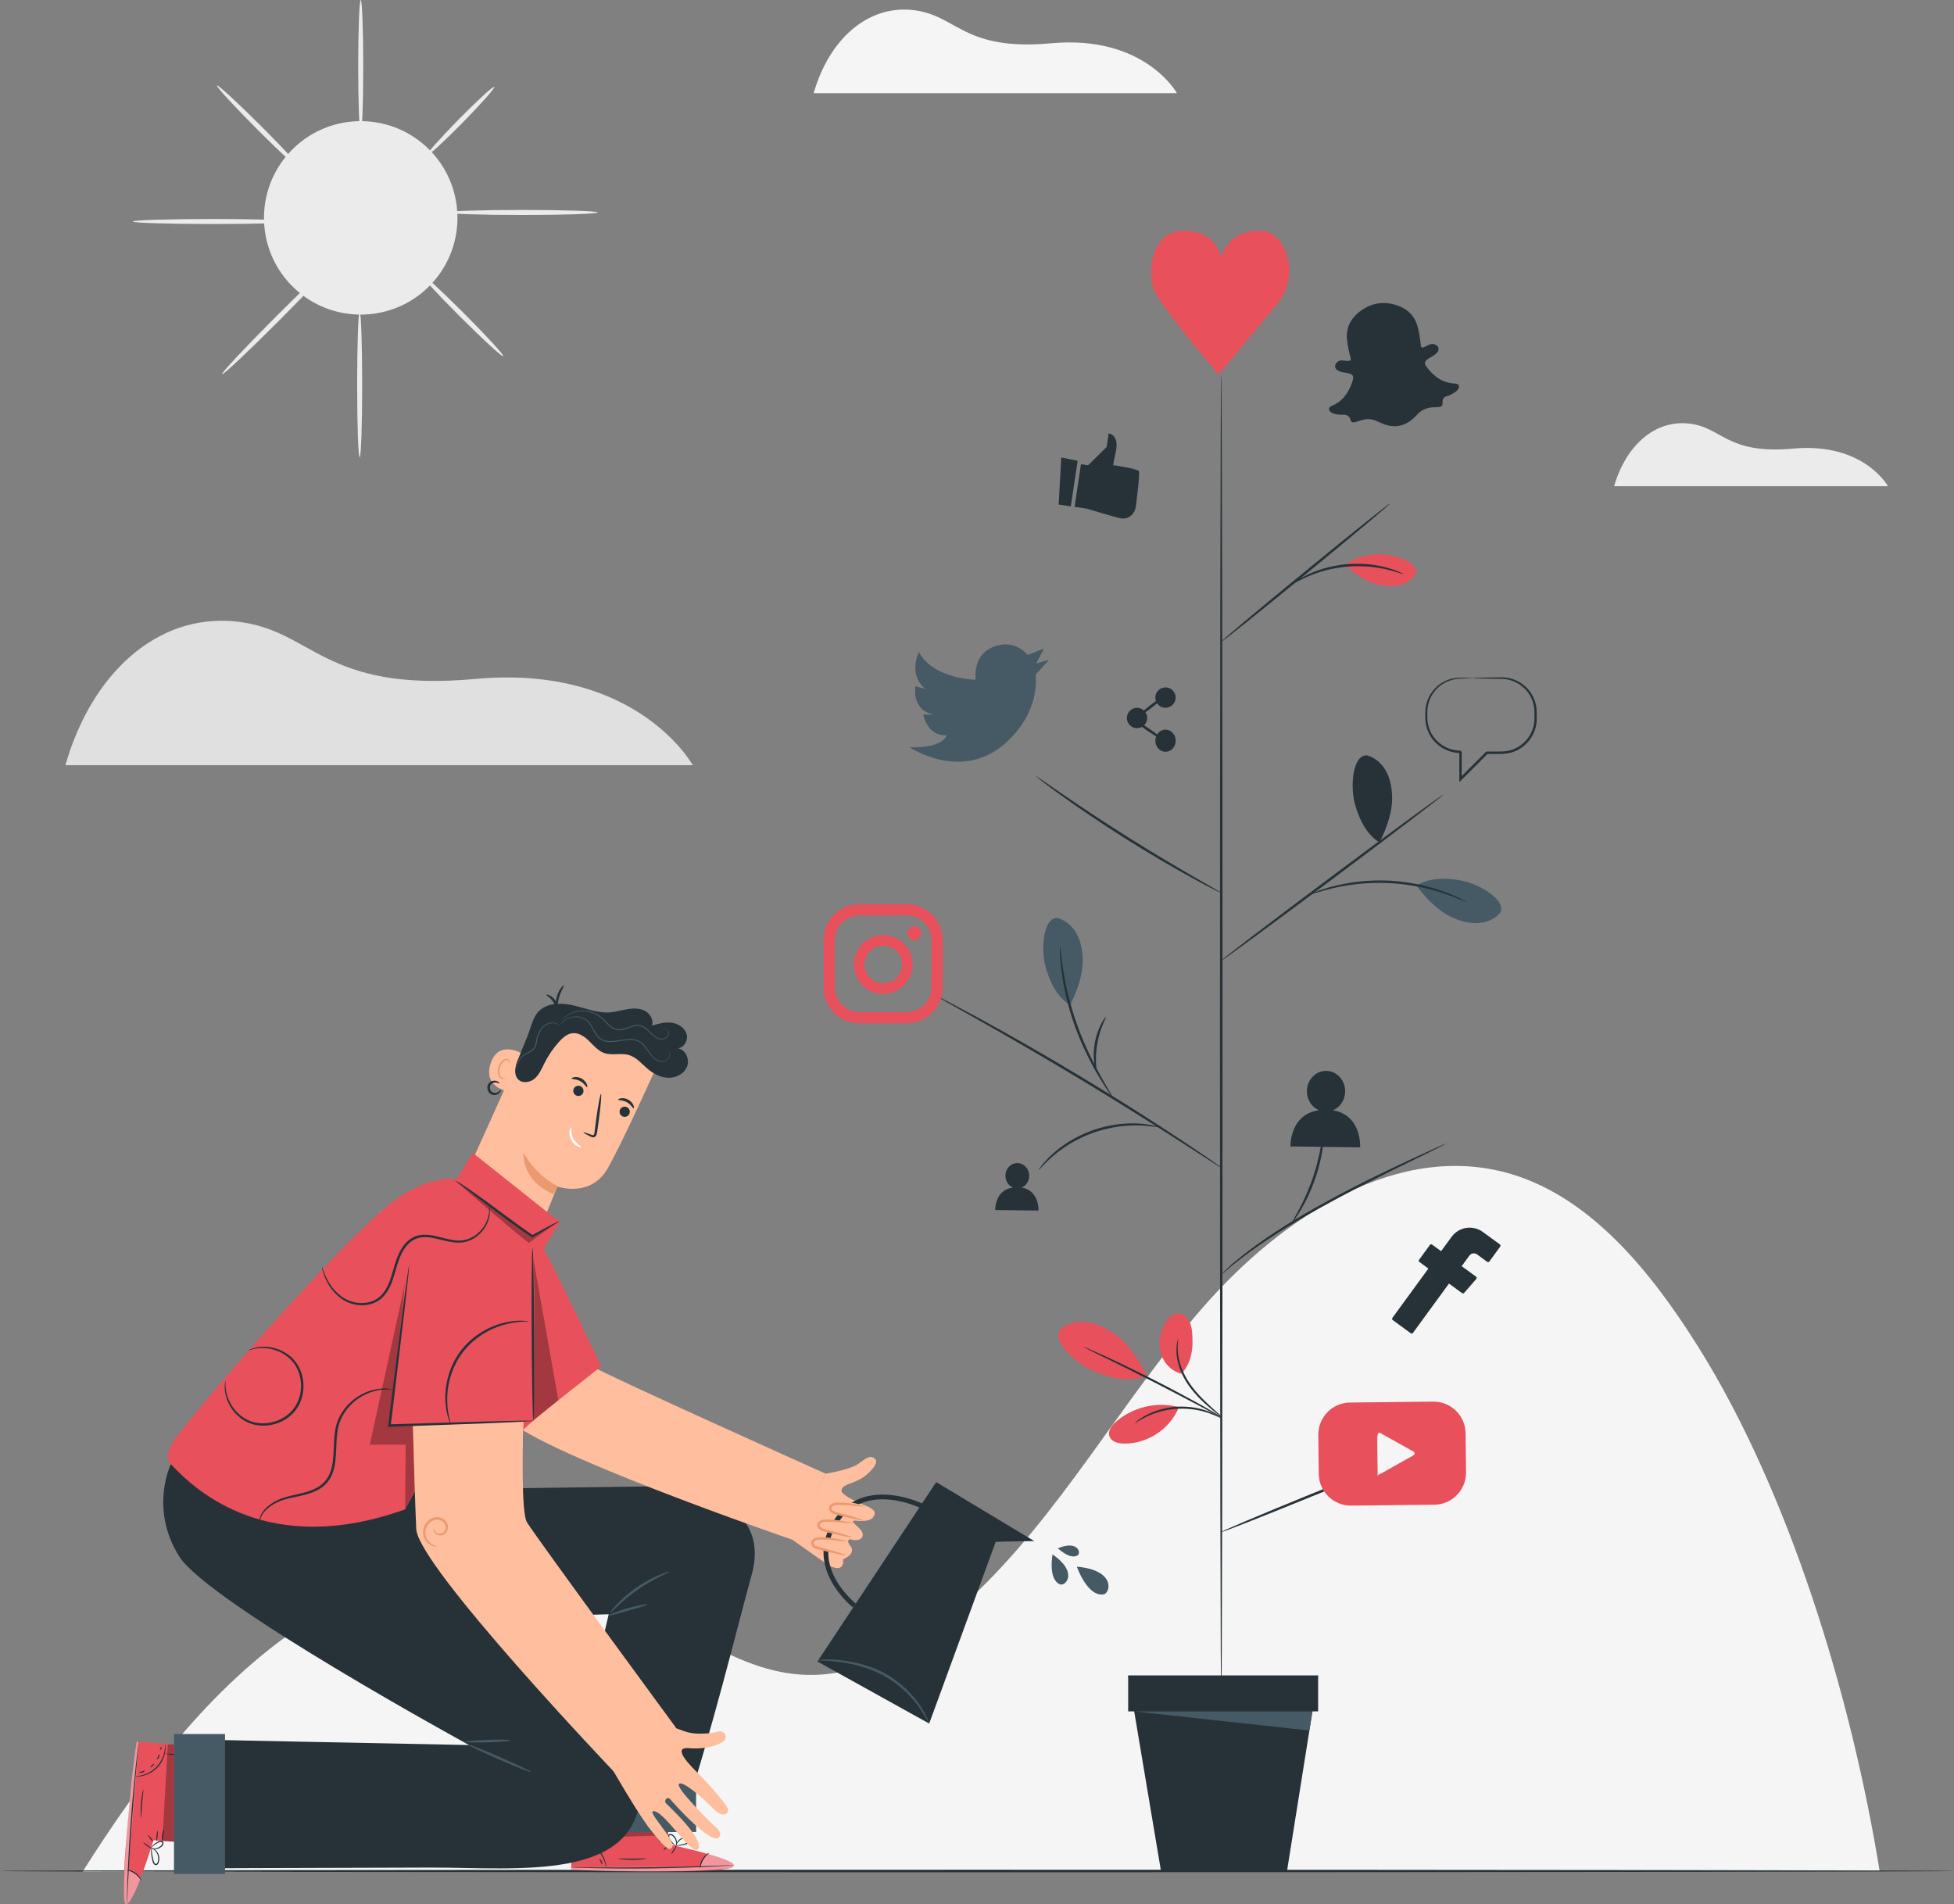 <svg xmlns="http://www.w3.org/2000/svg" id="Layer_2" viewBox="0 0 427.23 416.33"><rect x="0" y="0" width="427.23" height="416.33" fill="#808080" stroke="none"/><defs><style>.cls-1{fill:#fff;}.cls-2{fill:#f5f5f5;}.cls-3{fill:#455a64;}.cls-4{fill:#e0e0e0;}.cls-5{fill:#e8505b;}.cls-6{opacity:.4;}.cls-7{fill:#eb996e;}.cls-8{opacity:.3;}.cls-9{fill:#ffbe9d;}.cls-10{fill:#ebebeb;}.cls-11{fill-rule:evenodd;}.cls-11,.cls-12{fill:#263238;}</style></defs><g id="Background_Complete"><g><path class="cls-2" d="m18.03,409.28c13.02-20.62,27.99-40.27,47.14-53.31,19.15-13.04,43.11-18.77,64.22-10.47,15.57,6.13,29.18,19.5,45.63,20.63,13.54.93,26.46-6.8,36.98-16.53,19.61-18.15,33.15-43.29,50.96-63.7,17.81-20.4,43.23-36.57,67.66-29.14,17.27,5.25,30.34,21.19,40.7,37.74,19.83,31.64,33.47,76.38,39.65,114.59l-392.94.2Z"></path><path class="cls-2" d="m177.89,20.38h79.44s-7.02-12.78-27.47-10.92c-19.53,1.78-20.52-6.29-30.45-7.28s-18.2,6.62-21.51,18.2Z"></path><path class="cls-10" d="m352.92,106.31h59.88s-5.29-9.64-20.71-8.23c-14.72,1.34-15.47-4.74-22.95-5.49-7.48-.75-13.72,4.99-16.22,13.72Z"></path><path class="cls-4" d="m14.3,167.3h137.17s-12.13-22.07-47.44-18.86c-33.72,3.07-35.44-10.86-52.58-12.57-17.15-1.71-31.43,11.43-37.15,31.43Z"></path><g><circle class="cls-10" cx="78.87" cy="47.64" r="21.15" transform="translate(-9.83 72.58) rotate(-46.84)"></circle><path class="cls-10" d="m78.64,99.97c-.31,0-.55-7.13-.55-15.92s.25-15.92.55-15.92.55,7.13.55,15.92-.25,15.92-.55,15.92Z"></path><path class="cls-10" d="m130.7,46.45c0,.31-7.42.55-16.57.55s-16.57-.25-16.57-.55,7.42-.55,16.57-.55,16.57.25,16.57.55Z"></path><path class="cls-10" d="m78.87,0c.31,0,.55,6.53.55,14.58s-.25,14.59-.55,14.59-.55-6.53-.55-14.59.25-14.58.55-14.58Z"></path><path class="cls-10" d="m64.21,48.43c0,.31-7.88.55-17.59.55s-17.59-.25-17.59-.55,7.88-.55,17.59-.55,17.59.25,17.59.55Z"></path><path class="cls-10" d="m66.41,37.67c-.22.22-4.64-3.86-9.88-9.1-5.24-5.24-9.31-9.66-9.1-9.88s4.64,3.86,9.88,9.1c5.24,5.24,9.31,9.66,9.1,9.88Z"></path><path class="cls-10" d="m108.07,19c.22.21-2.91,3.74-6.98,7.88-4.08,4.14-7.55,7.32-7.77,7.1-.22-.21,2.91-3.74,6.98-7.88,4.07-4.14,7.55-7.32,7.77-7.1Z"></path><path class="cls-10" d="m110.02,77.88c-.22.22-4.51-3.73-9.59-8.81-5.08-5.08-9.03-9.38-8.81-9.6.22-.22,4.51,3.73,9.6,8.81,5.08,5.08,9.03,9.38,8.81,9.59Z"></path><path class="cls-10" d="m72.87,57.44c.22.22-5.05,5.85-11.77,12.58-6.72,6.74-12.34,12.02-12.55,11.8-.22-.22,5.05-5.85,11.77-12.58,6.72-6.73,12.34-12.02,12.55-11.8Z"></path></g></g></g><g id="Floor"><path class="cls-12" d="m427.23,409.08c0,.15-95.65.28-213.61.28s-213.63-.12-213.63-.28,95.63-.28,213.63-.28,213.61.12,213.61.28Z"></path></g><g id="Character"><g><g><g><g><path class="cls-9" d="m106.07,269.58h0c5.09,2.75,11.44.48,13.64-4.87,1.2-2.91,2.16-5.28,2.16-5.28,0,0,7.35,2.61,11.09-4.13,3.74-6.73,10.97-22.93,10.97-22.93h0c-6.03-7.61-15.7-11.36-25.28-9.8l-1.42.23-15.42,34.2c-2.1,4.66-.24,10.15,4.26,12.58Z"></path><g><path class="cls-12" d="m135.53,243.45c-.21-.58.1-1.22.68-1.43.58-.21,1.22.1,1.43.68.21.58-.1,1.22-.68,1.43-.58.21-1.22-.1-1.43-.68Z"></path><path class="cls-12" d="m138.56,242.32c-.17.06-.56-.81-1.49-1.32-.92-.52-1.87-.39-1.91-.57-.02-.08.2-.24.62-.3.41-.07,1.03-.01,1.6.31.58.32.95.81,1.11,1.2.16.39.15.66.07.68Z"></path></g><g><path class="cls-12" d="m127.43,237.95c.31.53.13,1.22-.41,1.53-.53.31-1.22.13-1.53-.41s-.13-1.22.41-1.53c.53-.31,1.22-.13,1.53.41Z"></path><path class="cls-12" d="m128.36,237.7c-.17.06-.56-.81-1.49-1.32-.92-.52-1.87-.39-1.91-.57-.02-.08.2-.24.62-.3.41-.07,1.03-.01,1.6.31.58.32.95.81,1.11,1.2.17.39.15.66.07.68Z"></path></g><path class="cls-12" d="m127.57,247.59c.03-.08.67.12,1.68.5.26.11.48.15.57.03.12-.12.17-.44.2-.79.09-.75.19-1.5.29-2.3.44-3.25.93-5.87,1.09-5.85.17.02-.06,2.68-.5,5.93-.11.79-.22,1.54-.33,2.29-.06.33-.07.75-.41,1.09-.18.17-.45.21-.63.16-.19-.04-.33-.11-.45-.17-.97-.48-1.55-.81-1.51-.89Z"></path><path class="cls-7" d="m121.94,259.34s-4.47-1.96-7.48-7.28c0,0-.54,6.01,6.55,9.05l.93-1.76Z"></path></g><g><path class="cls-9" d="m114.15,230.39c-.11-.12-5.42-3.27-7,2.53-1.37,5.01,4.3,5.88,4.37,5.72.07-.16,2.63-8.25,2.63-8.25Z"></path><path class="cls-7" d="m110.5,235.69s-.1.03-.27.04c-.16.01-.41-.03-.63-.22-.44-.37-.57-1.33-.27-2.21.15-.44.39-.82.67-1.11.28-.3.59-.46.86-.41.27.03.4.25.41.41.01.16-.05.24-.03.26,0,.02.13-.04.17-.25.02-.1,0-.24-.08-.37-.08-.14-.23-.25-.42-.29-.38-.11-.84.11-1.15.42-.33.31-.62.73-.78,1.23-.33.98-.16,2.06.45,2.52.3.21.62.21.81.15.19-.06.26-.16.24-.18Z"></path></g></g><path class="cls-12" d="m113.11,235.77c.78,1.15,2.62,1.01,3.7.13,1.08-.88,1.61-2.23,2.24-3.47.85-1.69,1.93-3.26,3.19-4.66.81-.9,1.8-1.78,3.01-1.88,1.38-.12,2.62.8,3.61,1.78.98.97,1.92,2.09,3.23,2.56,1.72.61,3.69-.07,5.44.45,1.62.49,2.76,1.9,4.05,3,1.3,1.1,2.89,1.94,4.59,1.97,1.7.03,3.48-.92,4.07-2.51s-.38-3.69-2.06-3.95c1.44-.07,2.36-1.83,1.91-3.2-.45-1.36-1.89-2.22-3.31-2.39-1.43-.17-2.86.22-4.23.65.41-1.23-.39-2.62-1.53-3.23-1.14-.61-2.52-.59-3.8-.38-1.28.21-2.53.61-3.82.71-2.58.2-5.09-.8-7.6-1.43-2.51-.63-5.4-.82-7.48.73-1.83,1.37-2.16,3.87-3.02,5.98-.9,2.2-1.12,2.68-1.94,4.76,0,0-1.42,2.76-.26,4.39Z"></path><path class="cls-1" d="m127.15,250.81c-.02.07-.35.06-.81-.16-.46-.22-1.06-.68-1.44-1.39-.39-.71-.45-1.46-.38-1.97.07-.51.24-.79.3-.77.16.03-.11,1.25.57,2.48.67,1.23,1.83,1.68,1.77,1.82Z"></path><path class="cls-3" d="m146.32,230.05s.37.42-.02,1.16c-.19.34-.56.7-1.1.88-.55.19-1.23.02-1.82-.35-.59-.38-1.1-.97-1.56-1.64-.47-.66-.92-1.41-1.61-1.97-.69-.55-1.64-.8-2.61-.74-.98.03-1.98.25-3.02.38-1.03.13-2.14.15-3.05-.35-.93-.48-1.43-1.4-1.85-2.19-.42-.8-.83-1.57-1.45-2.07-.62-.49-1.35-.72-2.02-.77-1.36-.09-2.42.43-2.98.93-.57.5-.74.91-.77.89,0,0,.14-.42.72-.96.56-.53,1.64-1.09,3.05-1.02.7.04,1.46.28,2.12.79.66.53,1.08,1.32,1.51,2.11.43.78.91,1.65,1.77,2.09.84.46,1.9.46,2.92.33,1.03-.13,2.04-.35,3.04-.38,1-.06,2.01.21,2.74.8.73.6,1.17,1.36,1.63,2.02.45.66.93,1.24,1.5,1.61.55.37,1.19.53,1.7.37.51-.15.87-.49,1.06-.81.39-.68.05-1.13.1-1.12Z"></path><path class="cls-3" d="m144.89,224.95s.09-.07.29-.09c.2-.02.51.06.77.34.28.26.42.82.12,1.3-.27.47-.89.83-1.58.76-.69-.05-1.36-.45-1.93-.98-.58-.52-1.1-1.17-1.83-1.61-.72-.47-1.66-.44-2.54-.14-.89.27-1.79.75-2.85.75-1.08,0-1.94-.71-2.59-1.37-.67-.68-1.27-1.36-2-1.8-1.46-.92-3.08-1.12-4.36-.91-1.29.21-2.23.75-2.82,1.17-.59.43-.85.75-.87.73,0,0,.24-.34.82-.8.58-.45,1.53-1.03,2.84-1.26,1.3-.24,2.98-.04,4.49.89.77.45,1.39,1.16,2.05,1.82.65.66,1.45,1.31,2.44,1.3.98,0,1.87-.46,2.78-.74.89-.31,1.95-.34,2.71.17.77.47,1.29,1.14,1.85,1.65.55.52,1.18.9,1.82.96.63.07,1.2-.25,1.46-.67.28-.43.17-.92-.08-1.18-.23-.27-.52-.36-.71-.36-.19,0-.28.05-.29.04Z"></path><path class="cls-12" d="m121.74,221.01c-.16-.01-.15-1.02-.81-1.99-.63-.99-1.56-1.38-1.51-1.53.02-.07.3-.06.7.11.4.17.9.55,1.27,1.11.37.56.52,1.17.52,1.61,0,.44-.1.69-.17.68Z"></path><path class="cls-12" d="m123.28,215.46c.13.1-.56,1.06-.97,2.42-.43,1.35-.41,2.53-.57,2.55-.14.03-.42-1.23.05-2.71.45-1.48,1.4-2.36,1.5-2.26Z"></path><path class="cls-12" d="m109.49,238.29c.07,0,.05.53-.6.92-.31.18-.77.31-1.27.15-.51-.15-.92-.64-1.03-1.21-.12-.56.07-1.18.48-1.51.4-.33.87-.39,1.23-.35.75.11.97.6.91.62-.06.06-.35-.24-.93-.23-.28,0-.62.1-.86.34-.25.23-.36.62-.28,1.02.08.4.34.72.65.83.32.12.67.08.93-.02.54-.21.69-.61.77-.57Z"></path><path class="cls-3" d="m113.09,233.46s-.22-.95.62-2.12c.39-.61,1.19-1,1.99-1.41.4-.21.79-.47,1.05-.87.25-.4.36-.9.45-1.41.15-1.04.5-2.05,1.08-2.78.57-.75,1.38-1.17,2.08-1.26.71-.11,1.28.07,1.62.26.34.19.47.38.47.38-.01.02-.17-.14-.51-.3-.34-.16-.89-.3-1.56-.18-.66.1-1.41.51-1.94,1.23-.55.71-.88,1.66-1.02,2.7-.09.52-.2,1.05-.49,1.49-.29.45-.73.72-1.13.93-.82.41-1.57.75-1.95,1.32-.41.54-.6,1.07-.68,1.44-.08.37-.04.59-.06.59Z"></path></g><g><g><path class="cls-5" d="m33.55,402.37l11.26.75,1.53-21.08-16.46-1.27-.18,1.3c-.75,5.79-3.38,29.51-2.49,33.48,1,4.43,6.34-13.18,6.34-13.18Z"></path><g class="cls-6"><path class="cls-1" d="m30.63,410.96s-2.27,6.15-3.24,5.29c-.98-.86.79-24.93,2.5-35.47l.47.07-2.3,28.06s2.62.83,2.58,2.06Z"></path></g><path class="cls-12" d="m30.39,380.51s-.03.12-.07.36c-.04.31-.09.65-.14,1.04-.12,1.04-.27,2.31-.45,3.82-.35,3.23-.78,7.69-1.15,12.63-.37,4.94-.6,9.42-.72,12.67-.05,1.51-.09,2.8-.12,3.84,0,.39-.01.73-.02,1.05,0,.24,0,.36.01.36,0,0,.02-.12.04-.36.02-.31.04-.66.06-1.04.06-1.04.12-2.33.2-3.84.17-3.24.43-7.72.8-12.66.37-4.94.77-9.4,1.07-12.63.14-1.51.27-2.79.36-3.83.03-.39.06-.73.09-1.04.02-.24.02-.36.01-.37Z"></path><path class="cls-12" d="m27.73,408.86c-.02.08.9.2,1.78.85.89.63,1.3,1.45,1.37,1.41.06-.01-.27-.94-1.22-1.62-.95-.69-1.94-.71-1.93-.64Z"></path><path class="cls-12" d="m31.34,402.88c-.04.06.3.38.76.72.46.34.87.58.91.52.04-.06-.3-.38-.76-.72-.46-.34-.87-.58-.91-.52Z"></path><path class="cls-12" d="m32.37,401.24c-.06.04.14.39.44.78.3.39.59.67.64.62.06-.04-.14-.39-.44-.78-.3-.39-.59-.67-.64-.62Z"></path><path class="cls-12" d="m34.44,400.3c-.07,0-.17.48-.22,1.09-.05.61-.04,1.11.03,1.11.07,0,.17-.48.22-1.09.05-.61.04-1.11-.03-1.11Z"></path><path class="cls-12" d="m35.87,400.03c-.06-.03-.34.49-.45,1.2-.11.71,0,1.29.08,1.28.07,0,.07-.57.18-1.24.1-.68.26-1.21.19-1.24Z"></path><path class="cls-12" d="m33.13,403.73s-.13.51-.09,1.36c.02.42.08.92.21,1.47.07.27.12.55.28.85.08.14.19.3.4.37.2.07.43-.02.56-.17.77-1.25.13-2.6-.5-3.13-.32-.29-.65-.44-.87-.51-.23-.07-.36-.08-.36-.06-.02.05.53.13,1.11.7.29.28.55.7.67,1.21.11.49.09,1.17-.23,1.61-.18.2-.42.1-.55-.15-.13-.23-.19-.53-.27-.79-.14-.53-.22-1.01-.26-1.42-.08-.82-.05-1.34-.09-1.34Z"></path><path class="cls-12" d="m33.03,404.07s.32.24.93.23c.3-.01.66-.09,1.02-.3.32-.22.75-.49.77-1.08-.02-.32-.36-.5-.59-.46-.24,0-.45.1-.62.19-.35.18-.64.38-.87.58-.45.39-.63.72-.61.74.03.03.26-.25.72-.59.23-.17.51-.35.85-.51.3-.17.82-.25.86.09,0,.34-.35.66-.64.85-.31.19-.63.29-.91.32-.56.06-.9-.09-.91-.04Z"></path><path class="cls-12" d="m36.13,381.36s.01.61-.17,1.55c-.17.94-.66,2.22-1.65,3.3-.99,1.07-2.24,1.66-3.16,1.9-.93.26-1.54.24-1.53.29,0,.02.15.03.43.03.27,0,.67-.04,1.15-.15.96-.21,2.26-.79,3.3-1.9,1.03-1.12,1.51-2.47,1.64-3.44.07-.49.08-.89.06-1.16-.02-.27-.05-.42-.06-.42Z"></path><path class="cls-12" d="m44.74,384.19c0-.07-1.93-.29-4.32-.5-2.39-.21-4.33-.32-4.34-.25,0,.07,1.93.29,4.32.5,2.39.21,4.33.32,4.34.24Z"></path><path class="cls-12" d="m31.35,391.23c-.07-.01-.39,1.34-.53,3.05-.14,1.71-.05,3.1.02,3.1.07,0,.09-1.38.23-3.08.14-1.7.35-3.06.28-3.08Z"></path><path class="cls-12" d="m31.66,387.1c-.05-.06-.3.09-.63.21-.32.12-.61.17-.61.25,0,.07.33.13.7,0,.38-.14.59-.4.54-.45Z"></path><path class="cls-12" d="m33.72,385.68c-.05-.05-.28.07-.51.27-.24.2-.39.41-.35.46.05.05.28-.07.51-.27.24-.2.39-.41.35-.46Z"></path><path class="cls-12" d="m34.76,383.52c-.07,0-.09.29-.22.59-.12.3-.31.51-.27.57.03.06.35-.1.5-.47.16-.37.05-.71-.01-.69Z"></path><path class="cls-12" d="m35.3,381.97c-.06-.03-.18.08-.26.25-.08.17-.09.33-.03.36.06.03.18-.08.26-.25.08-.17.09-.33.03-.36Z"></path></g><polygon class="cls-8" points="36.69 381.43 35.5 402.52 38.04 402.67 38.04 381.36 36.69 381.43"></polygon></g><g><g><path class="cls-5" d="m146.11,403.22l-.24-11.28-21.13.31.17,16.51,1.31.07c5.84.24,29.69.8,33.57-.43,4.33-1.38-13.69-5.17-13.69-5.17Z"></path><g class="cls-6"><path class="cls-1" d="m154.91,405.38s6.32,1.72,5.55,2.77c-.77,1.05-24.9,1.38-35.56.6l.03-.47,28.15-.15s.6-2.68,1.83-2.75Z"></path></g><path class="cls-12" d="m124.6,408.27s.13.02.36.03c.31.01.66.03,1.04.05,1.04.03,2.33.07,3.84.11,3.25.07,7.73.11,12.69.05,4.95-.07,9.44-.22,12.68-.38,1.51-.08,2.8-.16,3.84-.21.39-.03.73-.05,1.04-.08.24-.02.36-.03.36-.04,0,0-.13-.01-.36,0-.31,0-.66.02-1.05.03-1.04.04-2.33.08-3.84.13-3.24.11-7.73.24-12.68.3-4.95.06-9.43.05-12.68.03-1.52-.01-2.8-.02-3.84-.03-.39,0-.73,0-1.05,0-.24,0-.36,0-.37.02Z"></path><path class="cls-12" d="m153.08,408.46c.08,0,.13-.91.69-1.84.55-.94,1.33-1.42,1.29-1.49-.02-.06-.92.35-1.51,1.36-.6,1-.53,1.99-.47,1.97Z"></path><path class="cls-12" d="m146.8,405.38c.06.04.35-.33.65-.82.3-.49.5-.92.44-.95-.06-.04-.35.33-.65.82-.3.49-.5.92-.44.95Z"></path><path class="cls-12" d="m145.08,404.5c.05.05.38-.18.74-.51.36-.33.61-.64.56-.7-.05-.05-.38.18-.74.51-.36.33-.61.64-.56.7Z"></path><path class="cls-12" d="m143.97,402.52c0,.07.49.13,1.1.13.61,0,1.1-.06,1.1-.13,0-.07-.49-.13-1.1-.13-.61,0-1.1.06-1.1.13Z"></path><path class="cls-12" d="m143.58,401.12c-.02.06.52.3,1.24.34.72.05,1.28-.12,1.27-.19-.01-.07-.57-.02-1.25-.07-.68-.04-1.23-.16-1.25-.09Z"></path><path class="cls-12" d="m147.49,403.53s.52.09,1.36-.03c.42-.06.91-.16,1.44-.34.26-.1.54-.17.82-.35.13-.09.28-.22.33-.43.05-.2-.06-.43-.21-.54-1.31-.65-2.6.09-3.07.77-.26.35-.38.68-.43.91-.05.23-.05.37-.03.37.05.02.08-.54.6-1.17.26-.31.64-.61,1.15-.77.48-.15,1.16-.2,1.62.09.22.16.14.41-.1.56-.22.15-.51.24-.76.34-.51.18-.99.31-1.39.38-.81.16-1.33.16-1.33.21Z"></path><path class="cls-12" d="m147.85,403.59s.22-.34.14-.94c-.04-.3-.15-.65-.38-.99-.24-.3-.56-.71-1.14-.68-.31.04-.46.41-.41.63.03.24.14.44.24.6.21.34.44.61.65.81.43.41.77.56.78.54.02-.03-.27-.24-.65-.66-.19-.21-.4-.48-.58-.81-.19-.28-.33-.8.01-.86.34-.04.69.3.9.56.22.29.34.61.4.88.11.55-.01.91.04.92Z"></path><path class="cls-12" d="m124.95,402.48s.6-.07,1.56.03c.95.09,2.27.46,3.43,1.36,1.16.9,1.84,2.08,2.17,2.98.34.9.37,1.51.42,1.5.02,0,.02-.15,0-.43-.03-.27-.1-.67-.25-1.14-.29-.93-.98-2.19-2.18-3.12-1.21-.93-2.59-1.29-3.57-1.33-.49-.03-.89,0-1.16.05-.27.04-.42.09-.41.1Z"></path><path class="cls-12" d="m127.02,393.66c-.07,0-.13,1.94-.12,4.34,0,2.4.06,4.34.13,4.34.07,0,.13-1.94.12-4.34,0-2.4-.06-4.34-.13-4.34Z"></path><path class="cls-12" d="m135.2,406.38c0,.07,1.37.27,3.09.26,1.72,0,3.1-.22,3.09-.29,0-.07-1.39.03-3.09.03-1.7.01-3.08-.08-3.09,0Z"></path><path class="cls-12" d="m131.06,406.43c-.05.05.12.29.26.61.15.31.23.59.3.59.07,0,.1-.34-.07-.7-.17-.36-.45-.55-.49-.5Z"></path><path class="cls-12" d="m129.47,404.51c-.05.05.09.27.31.49.22.22.44.35.49.3.05-.05-.09-.27-.31-.49-.22-.22-.44-.35-.49-.3Z"></path><path class="cls-12" d="m127.22,403.65c.02.07.3.07.61.17.31.1.54.27.59.22.06-.04-.13-.34-.51-.46-.39-.13-.71,0-.69.07Z"></path><path class="cls-12" d="m125.63,403.25c-.02.07.1.17.27.24.18.07.34.06.36,0,.02-.07-.1-.17-.27-.24-.18-.07-.34-.06-.36,0Z"></path></g><polygon class="cls-8" points="124.97 401.92 146.08 401.27 146.01 398.73 124.79 400.58 124.97 401.92"></polygon></g><g><g><path class="cls-12" d="m79.86,325.84l66.78-.91s22.5,1.93,17.72,19.33c-3.69,13.44-8.18,32.47-15.71,55.77l-26.57.27,11.01-47.36c-1.6.02-19.87.62-19.87.62l-33.37-27.72Z"></path><path class="cls-3" d="m146.3,343.66c.07.16-3.3,1.4-6.88,3.92-3.6,2.49-5.92,5.23-6.05,5.11-.05-.04.46-.78,1.45-1.85.98-1.07,2.47-2.44,4.29-3.71,1.82-1.27,3.62-2.19,4.96-2.75,1.34-.56,2.21-.78,2.24-.72Z"></path><path class="cls-3" d="m141.59,350.78c.03.15-1.88.7-4.24,1.38-2.36.68-4.27,1.24-4.32,1.09-.05-.14,1.79-.94,4.17-1.62,2.38-.69,4.36-1,4.39-.85Z"></path></g><rect class="cls-3" x="121.61" y="389.43" width="30.59" height="11.16" transform="translate(-.83 .29) rotate(-.12)"></rect></g><g><path class="cls-12" d="m102.6,381.53l-.02.02s-56.89-31.07-63.34-41.18c-6.65-10.43-1.9-20.21-1.9-20.21l47.88,6.39,35.65,32.1-1.6,2.01c7.42,5.88,20.8,18.17,20.8,30.28,0,20.73-26.8,17.35-46.04,17.39-26.31.06-55.82.18-55.82.18l-.07-28.26,64.48,1.29Z"></path><path class="cls-3" d="m116.12,387.44c-.06.14-3.2-1.09-7.01-2.75-3.81-1.66-6.85-3.12-6.79-3.26.06-.14,3.2,1.09,7.01,2.75,3.81,1.66,6.85,3.12,6.79,3.26Z"></path><path class="cls-3" d="m111.64,380.51c0,.15-2.22.35-4.98.44-2.75.09-4.99.04-4.99-.11,0-.15,2.22-.35,4.98-.44,2.75-.09,4.99-.04,4.99.11Z"></path><rect class="cls-3" x="38.04" y="379.13" width="11.16" height="30.59"></rect></g><g><path class="cls-9" d="m88.34,261.45c10.34-7.15,21.25-2.29,26.11,9.3,5.23,12.48,13,26.79,15.06,28.01,4,2.35,51.04,23.46,51.04,23.46l-7.18,14.47s-59-20.23-63.13-27.29c-4.13-7.06-27.36-44.18-27.36-44.18l5.46-3.78Z"></path><path class="cls-9" d="m184.37,341.32c0-.64-.28-.17.77-.82,2.13-1.32.68-2.63.68-2.63,0,0-.48-.57-.38-.95.15-.6.74-.29.74-.29,2.12.43,2.67-.62,2.4-1.49-.27-.85-1.75-1.83-2.04-2.31-.29-.48.71-.34.71-.34,0,0,2.86.37,3.61-.7.75-1.06.39-1.44-.54-2.09-.52-.37-6.34-2.5-6.33-3.77,0-1.27,2.16-1.51,3.97-2.46,1.81-.95,4.48-3.63,3.33-4.54-1.15-.91-1.98-.03-3.71,1.18-1.74,1.21-7.03,2.1-7.03,2.1l-7.38,14.38s7.12,5.07,8.11,5.69c0,0,3.09,1.78,3.09-.97Z"></path></g><path class="cls-3" d="m230.13,339.86s-1.03,5.51,1.65,6.55c1.19.46,4.07-2.61-1.65-6.55Z"></path><path class="cls-3" d="m231.29,338.52s2.78,2.65,4.38,1.5c.71-.51.02-3.31-4.38-1.5Z"></path><path class="cls-3" d="m235.45,342.54s2.27,6.58,5.8,6.06c1.57-.23,2.79-5.31-5.8-6.06Z"></path><g><path class="cls-12" d="m186.49,351.46c-.11-.09-11.29-8.93-3.93-19.43,6.73-9.6,19.5-3.12,19.63-3.05l-.49.94s-3.08-1.58-6.86-2c-4.98-.56-8.82,1.03-11.4,4.72-2.84,4.05-3.1,8.3-.75,12.62,1.78,3.26,4.43,5.34,4.45,5.36l-.65.84Z"></path><polygon class="cls-12" points="204.69 324.05 178.72 363.27 203.16 376.84 217.71 337.1 226.13 336.94 204.69 324.05"></polygon><path class="cls-3" d="m203.16,376.84c-.09.05-.75-1.51-2.3-3.7-1.54-2.18-4.18-4.88-7.76-6.85-3.6-1.92-7.32-2.63-9.97-2.97-2.67-.33-4.34-.23-4.35-.33,0-.03.41-.1,1.17-.14.76-.04,1.86-.04,3.21.08,2.69.25,6.48.9,10.19,2.87,3.67,2.02,6.34,4.84,7.82,7.11.75,1.14,1.26,2.12,1.57,2.81.31.69.44,1.09.41,1.11Z"></path></g><g><path class="cls-5" d="m114.37,312.74c0-.69,17.08-13.98,17.08-13.98,0,0-10.33-22-14.84-30.01l-2.25,43.99Z"></path><path class="cls-5" d="m116.62,268.75s-13.25-22.23-33.74-3.52c-13.37,12.21-35.18,37.37-42.97,47.23-1.75,2.21-4.48,5.57-2.57,7.64,5.84,6.32,21.76,20.46,51.24,9.91l30.3-57.03-2.26-4.22Z"></path><polygon class="cls-5" points="99.63 258.16 103.36 252.06 122.44 267.24 118.88 272.97 99.63 258.16"></polygon><path class="cls-12" d="m106.96,263.75s.27.75.05,2.14c-.24,1.34-1.09,3.38-3.24,4.76-1.04.69-2.44,1.13-3.93,1.03-1.48-.07-2.98-.54-4.54-.88-1.54-.35-3.28-.56-4.78.24-1.5.78-2.49,2.37-3.16,4.06-.68,1.7-1.02,3.51-1.66,5.18-.62,1.66-1.59,3.25-3.05,4.15-1.45.9-3.13,1.09-4.58.87-1.47-.21-2.76-.82-3.74-1.59-1.98-1.56-2.89-3.46-3.39-4.72-.25-.64-.39-1.16-.48-1.51-.08-.35-.11-.54-.09-.55.05-.01.23.73.77,1.97.55,1.22,1.5,3.03,3.43,4.49.96.71,2.18,1.27,3.57,1.45,1.38.18,2.94-.02,4.25-.85,1.32-.83,2.22-2.3,2.82-3.91.62-1.62.96-3.42,1.66-5.19.69-1.74,1.74-3.47,3.42-4.34,1.69-.88,3.58-.62,5.14-.25,1.59.37,3.05.84,4.45.92,1.4.11,2.69-.27,3.69-.9,2.05-1.27,2.94-3.2,3.23-4.48.28-1.32.09-2.09.16-2.09Z"></path><path class="cls-12" d="m56.71,333.43s-.04-.16-.06-.48c0-.31.03-.79.25-1.36.39-1.16,1.65-2.55,3.59-3.5,1.94-1.04,4.55-1.22,7.15-2.1,1.29-.45,2.61-1.12,3.53-2.27.94-1.13,1.41-2.64,1.6-4.21.39-3.14.01-6.36,1.16-9.07,1.1-2.68,3.15-4.49,5.02-5.52,1.91-1.02,3.67-1.32,4.87-1.33.6,0,1.06.03,1.37.09.31.05.47.08.47.1,0,.07-.66-.06-1.83.03-1.17.07-2.86.43-4.69,1.46-1.78,1.04-3.72,2.81-4.74,5.37-1.07,2.56-.7,5.71-1.09,8.95-.19,1.62-.69,3.26-1.73,4.48-1.01,1.25-2.44,1.96-3.78,2.41-2.71.88-5.27,1.02-7.15,1.97-1.89.88-3.13,2.16-3.56,3.23-.46,1.07-.31,1.77-.39,1.76Z"></path><path class="cls-12" d="m54.25,295.27s.13-.09.4-.22c.27-.13.69-.28,1.24-.4,1.1-.26,2.82-.37,4.77.3.97.34,1.98.87,2.9,1.67.9.81,1.71,1.88,2.19,3.16.99,2.52.85,5.89-1.06,8.48-1.94,2.56-5.13,3.65-7.83,3.42-1.37-.1-2.62-.56-3.65-1.2-1.03-.65-1.83-1.48-2.42-2.31-1.19-1.68-1.58-3.36-1.64-4.49-.04-.57-.01-1.01.03-1.3.04-.3.07-.45.09-.45.06,0-.04.63.09,1.73.13,1.09.56,2.7,1.74,4.28,1.15,1.56,3.19,3.08,5.8,3.23,2.55.2,5.55-.86,7.35-3.24,1.77-2.4,1.94-5.58,1.02-7.97-.89-2.46-2.92-3.99-4.74-4.65-1.85-.69-3.51-.65-4.59-.46-1.09.19-1.66.46-1.68.41Z"></path><g class="cls-8"><polygon points="116.57 310.53 116.58 275.05 122.08 306.15 116.57 310.53"></polygon></g><g class="cls-8"><polygon points="88.7 279.98 80.85 315.85 88.7 315.85 88.58 330.01 90.71 325.7 90.29 311.73 85.11 311.73 88.7 279.98"></polygon></g><g class="cls-8"><path d="m100.44,258.95s15.02,12.99,15.24,12.78c.22-.21,6-4.39,6-4.39l-5.29,2.97-15.94-11.35Z"></path></g><path class="cls-12" d="m99.47,258.09s.36.16.96.52c.59.37,1.44.92,2.47,1.63,2.06,1.41,4.84,3.47,7.9,5.74,2.08,1.54,4.04,2.96,5.72,4.12h-.25c1.78-.98,3.27-1.77,4.32-2.31,1.05-.54,1.66-.82,1.68-.78.02.04-.54.41-1.55,1.02-1.01.61-2.47,1.46-4.22,2.47l-.12.07-.12-.08c-1.71-1.12-3.7-2.52-5.78-4.07-2.99-2.25-5.69-4.28-7.8-5.87-.92-.69-1.71-1.28-2.37-1.77-.56-.42-.86-.67-.84-.7Z"></path></g><g><path class="cls-9" d="m189.44,329.51c-1.57-.72-3.29-1.1-5.02-1.12-.43,0-.87.01-1.26.18-.39.17-.73.52-.78.94-.05.46.25.9.64,1.15s.85.35,1.3.45c1.38.29,2.75.57,4.13.86"></path><path class="cls-9" d="m185.54,337.4c-1.57-.72-3.29-1.1-5.02-1.12-.43,0-.87.01-1.26.18-.39.17-.73.52-.78.94-.05.46.25.9.64,1.15.39.25.85.35,1.3.45,1.38.29,2.75.57,4.13.86"></path><path class="cls-9" d="m186.82,333.48c-1.57-.72-3.29-1.1-5.02-1.12-.43,0-.87.01-1.26.18s-.73.52-.78.94c-.05.46.25.9.64,1.15.39.25.85.35,1.3.45,1.38.29,2.75.57,4.13.86"></path><path class="cls-7" d="m188.87,332.45c-.02.07-.9-.08-2.33-.39-.78-.18-1.61-.37-2.5-.58-.47-.12-.96-.23-1.47-.37-.5-.13-1.23-.47-1.31-1.27-.03-.4.21-.74.47-.94.27-.21.57-.29.86-.34.59-.07,1.06-.03,1.56-.02.97.04,1.84.17,2.56.29,1.44.26,2.31.43,2.31.5,0,.08-.92.05-2.36-.12-.72-.07-1.58-.16-2.53-.17-.46,0-1-.03-1.46.04-.46.06-.89.36-.86.71.03.38.45.66.92.79.5.14.98.27,1.45.39.87.24,1.69.48,2.46.69,1.4.41,2.25.7,2.24.78Z"></path><path class="cls-7" d="m186.3,336.14c-.02.07-.9-.08-2.33-.39-.78-.18-1.61-.37-2.5-.58-.47-.12-.96-.23-1.47-.37-.5-.13-1.23-.47-1.31-1.27-.03-.4.21-.74.47-.94.27-.21.57-.29.86-.34.59-.07,1.06-.03,1.56-.02.97.04,1.84.17,2.56.29,1.44.26,2.31.43,2.31.5,0,.08-.92.05-2.36-.12-.72-.07-1.58-.16-2.53-.17-.46,0-1-.03-1.46.04-.46.06-.89.36-.86.71.03.38.45.66.92.79.5.14.98.27,1.45.39.87.24,1.69.48,2.46.69,1.4.41,2.25.7,2.24.78Z"></path><path class="cls-7" d="m184.95,340.04c-.02.07-.9-.08-2.33-.39-.78-.18-1.61-.37-2.5-.58-.47-.12-.96-.23-1.47-.37-.5-.13-1.23-.47-1.31-1.27-.03-.4.21-.74.47-.94.27-.21.57-.29.86-.34.59-.07,1.06-.03,1.56-.02.97.04,1.84.17,2.56.29,1.44.26,2.31.43,2.31.5,0,.08-.92.05-2.36-.12-.72-.07-1.58-.16-2.53-.17-.46,0-1-.03-1.46.04-.46.06-.89.36-.86.71.03.38.45.66.92.79.5.14.98.27,1.45.39.87.24,1.69.48,2.46.69,1.4.41,2.25.7,2.24.78Z"></path></g><g><g><path class="cls-9" d="m139.99,374.36l3.61,1.51s2.04,1.26,6.02,2.65c1.03.36,2.12.53,3.22.53,1.33,0,3.09-.09,4.04-.43,1.18-.43,2.26.8,1.63,1.74-.63.94-3.85,2.2-7.87,1.86s.55,4.06,2.19,5.7c1.64,1.63,6.46,6.93,6.36,7.83-.15,1.32-1.6,1.4-3.19-.27-1.62-1.69-6.73-6.34-7.56-5.44-.81.89,7.63,9.1,7.63,9.1,0,0,2.09,1.46,1.17,2.54-1.65,1.94-9.98-7.44-10.75-8.35-.54-.63-1.46.32-.85.97.63.67,8.61,7.99,6.95,9.99-1.27,1.53-6.93-7.66-9.42-8.26-2.5-.6,4.99,6.53,3.72,7.94-.48.53-.9.85-4.62-3.86-3.8-4.83-11.97-19.59-11.97-19.59l9.93-6.13"></path><path class="cls-9" d="m115.86,278.55s-3.1,50.39-.63,54.31c2.47,3.93,32.57,44.89,32.57,44.89l-13.33,9.87s-43.04-45.13-43.46-53.3-1.62-55.77-1.62-55.77h26.46Z"></path><path class="cls-7" d="m95.53,338.13s-.25.06-.69-.04c-.43-.11-1.05-.4-1.58-1.02-.54-.6-.92-1.63-.69-2.72.19-1.06,1.02-2.2,2.29-2.54.62-.17,1.3-.13,1.86.16.55.29.97.77,1.15,1.33.37,1.17-.47,2.25-1.34,2.39-.92.15-1.5-.49-1.66-.89-.18-.44-.06-.71-.04-.69.05,0,.02.25.23.59.19.32.73.77,1.39.61.63-.14,1.25-1.02.94-1.85-.14-.41-.48-.79-.91-1.01-.43-.22-.97-.25-1.47-.11-1.04.28-1.75,1.2-1.94,2.11-.22.93.06,1.8.5,2.37.92,1.18,2.01,1.21,1.96,1.31Z"></path></g><g><path class="cls-5" d="m88.84,276.67l-2.9,34.9,30.68-.91s.74-28.36-.19-37.75l-27.58,3.76Z"></path><path class="cls-12" d="m116.62,310.66s-.22.04-.63.07c-.47.03-1.07.07-1.81.11-1.65.08-3.92.18-6.7.31-5.74.21-13.57.5-22.32.82h-.32s.04-.31.04-.31c.07-.58.15-1.2.22-1.83,1.15-9.1,2.19-17.34,2.95-23.39.4-2.94.72-5.34.96-7.08.12-.79.21-1.42.29-1.92.07-.44.12-.67.14-.67.02,0,0,.24-.03.68-.05.5-.11,1.14-.19,1.93-.19,1.75-.46,4.15-.78,7.1-.72,6.05-1.71,14.3-2.79,23.41-.08.63-.15,1.25-.23,1.83l-.28-.31c8.75-.26,16.59-.49,22.32-.65,2.79-.06,5.06-.1,6.71-.14.74,0,1.35,0,1.82,0,.42,0,.63.01.63.03Z"></path><path class="cls-12" d="m116.62,310.66c-.15,0-.32-8.45-.37-18.87-.05-10.43.03-18.88.18-18.88.15,0,.32,8.45.37,18.87.05,10.42-.03,18.88-.18,18.88Z"></path><path class="cls-12" d="m98.57,311.46s-.23-.41-.5-1.22c-.27-.81-.55-2.02-.66-3.55-.25-3.01.44-7.48,3.28-11.28,2.86-3.79,6.96-5.69,9.92-6.29,1.5-.32,2.74-.39,3.59-.35.85.03,1.32.11,1.31.14,0,.12-1.9-.12-4.82.6-2.88.68-6.81,2.59-9.57,6.24-2.74,3.67-3.48,7.97-3.33,10.93.12,3,.89,4.76.77,4.79Z"></path></g></g></g></g><g id="Plant"><g><g><path class="cls-3" d="m328.03,199.56c-1.17,1.4-3,2.15-4.82,2.26-1.82.11-3.64-.36-5.32-1.07-3.25-1.37-6.09-4.28-8.18-7.12,3.3-2.11,7.81-1.5,10.08-1.05,3.58.72,9.62,4.19,8.24,6.98"></path><path class="cls-5" d="m309.58,125.38c-.7,1.29-2.03,2.17-3.45,2.54-1.42.37-2.93.29-4.37,0-2.78-.57-5.48-2.41-7.58-4.33,2.27-2.19,5.93-2.41,7.79-2.41,2.94,0,8.25,1.79,7.6,4.21"></path><path class="cls-3" d="m231.14,200.7c1.77.42,3.26,1.73,4.17,3.31.91,1.58,1.29,3.42,1.4,5.24.22,3.52-1.12,7.36-2.75,10.49-3.36-2.02-4.81-6.33-5.41-8.56-.95-3.53-.52-10.48,2.59-10.48"></path><path class="cls-12" d="m298.79,165.14c1.77.42,3.26,1.73,4.17,3.31.91,1.58,1.29,3.42,1.4,5.24.22,3.52-1.12,7.36-2.75,10.49-3.36-2.02-4.81-6.33-5.41-8.56-.95-3.53-.52-10.48,2.59-10.48"></path><path class="cls-12" d="m322.06,148.24s.23-.04.68-.05c.5-.01,1.15-.03,1.96-.05.87-.01,1.92-.03,3.12-.04.6-.02,1.28,0,1.98.13.69.15,1.41.37,2.11.74,1.39.74,2.72,2,3.46,3.73.37.86.6,1.82.62,2.83,0,.97.08,1.99-.12,3.05-.38,2.1-1.76,4.11-3.79,5.27-1.01.58-2.19.91-3.4.98-1.19.04-2.36.01-3.57.02l.19-.08c-.81.81-1.67,1.67-2.53,2.54-1.11,1.1-2.2,2.19-3.23,3.22l-.47.47v-.66c0-1.17,0-2.33,0-3.47,0-.57,0-1.13,0-1.69v-.42s0-.21,0-.21v-.1s0-.05,0-.05h0c.53.51.14.13.25.25h-.03c-.29-.02-.57-.02-.85-.06-2.27-.26-4.25-1.56-5.43-3.25-.59-.85-.99-1.79-1.2-2.74-.22-.96-.18-1.91-.18-2.78.01-1.82.63-3.48,1.59-4.68.93-1.22,2.13-2.01,3.24-2.45,1.12-.44,2.17-.53,3-.52.78.02,1.41.04,1.9.05.43.02.66.03.66.05s-.23.03-.66.05c-.49.01-1.12.03-1.9.05-.82.02-1.82.14-2.9.59-1.06.45-2.19,1.22-3.05,2.4-.89,1.16-1.45,2.74-1.44,4.46,0,.89-.02,1.79.19,2.68.2.89.59,1.77,1.15,2.56,1.11,1.58,2.97,2.78,5.09,3.01.26.03.53.03.8.05h.02c.12.12-.25-.27.28.27h0s0,.07,0,.07v.1s0,.21,0,.21v.42c0,.56,0,1.12,0,1.69,0,1.14,0,2.3,0,3.47l-.47-.19c1.03-1.03,2.12-2.12,3.22-3.23.87-.87,1.73-1.73,2.54-2.53l.08-.08h.11c1.2,0,2.4.02,3.54-.02,1.12-.06,2.22-.36,3.16-.9,1.9-1.07,3.2-2.94,3.57-4.9.2-.96.14-1.98.14-2.94-.02-.94-.22-1.85-.56-2.66-.69-1.64-1.93-2.85-3.24-3.58-.66-.36-1.35-.59-2-.74-.67-.13-1.3-.17-1.91-.16-1.2-.02-2.25-.03-3.12-.05-.81-.02-1.46-.04-1.96-.05-.45-.02-.68-.03-.68-.05Z"></path><path class="cls-5" d="m266.98,56.28s-.99-6-8.29-5.85c-7.3.15-7.6,9.28-6.54,12.62,1.06,3.35,14.29,18.85,14.29,18.85l12.78-15.38c2.96-3.56,3.6-8.61,1.33-12.65-1.09-1.94-2.71-3.45-5.11-3.45-7.13,0-8.46,5.85-8.46,5.85Z"></path><path class="cls-12" d="m291.41,242.77c1.55-.64,2.67-2.22,2.7-4.11.03-2.47-1.82-4.49-4.13-4.52-2.31-.03-4.21,1.94-4.24,4.41-.02,1.9,1.07,3.53,2.63,4.19-6.45.92-6.22,7.92-6.22,7.92l15.24.2s.41-7.08-5.97-8.1Z"></path><path class="cls-11" d="m312.19,277.52l-7.75,10.62c-.11.15-.08.37.07.48l3.94,2.88c.15.11.37.08.48-.07l7.88-10.79,2.86,2.09c.14.1.34.08.46-.05l2.65-3.05c.13-.15.11-.38-.06-.5l-3.13-2.29,1.68-2.31c.39-.54,1.15-.66,1.69-.26l2.2,1.61c.15.11.37.08.48-.07l2.37-3.25c.11-.15.08-.37-.07-.48l-3.72-2.72c-2.18-1.59-5.25-1.12-6.84,1.07l-2.29,3.13-1.97-1.44c-.15-.11-.37-.08-.48.07l-2.37,3.25c-.11.15-.08.37.07.48l1.97,1.44-.13.17Z"></path><path class="cls-12" d="m290.64,89.76c-.03-.15-.05-.3-.08-.44.14-.24.3-.46.59-.57,2.25-.88,3.54-2.65,4.36-4.81.69-1.82.47-2.16-1.47-2.48-.11-.02-.22-.03-.33-.05-.42-.09-.84-.19-1.22-.42-.94-.56-.64-1.67.27-2.07.67-.3,1.37.05,2.06,0,.47-.03.62-.21.48-.69-.37-1.22-.59-2.48-.76-3.75-.32-2.41.53-4.45,2.31-5.99,2.6-2.25,5.64-2.82,8.88-1.63,2.02.74,3.5,2.16,4.15,4.29.42,1.39.61,2.82.76,4.26.06.63.21.72.79.46.72-.31,1.29-.82,2.14-.61.45.11.89.44.96.9.05.32-.08.64-.28.89-.31.38-.75.64-1.16.9-.32.2-.65.37-.96.59-.63.45-.75.91-.31,1.53,1.54,2.15,3.5,3.65,6.26,3.79.34.02.62.1.86.33.03.15.05.3.08.44-.16.56-.56.93-1.03,1.21-.48.29-.96.6-1.51.74-.76.19-1.1.59-1.08,1.42.03.78-.18.93-.97,1.01-.19.02-.37.02-.56.02-1.57,0-2.96.41-4.03,1.65-.21.24-.45.45-.68.67-1.88,1.76-4.03,2.31-6.48,1.42-.67-.24-1.32-.55-1.97-.83-.54-.23-1.1-.31-1.7-.3-.95.03-1.79.39-2.67.65-.45.13-.92.08-1.03-.39-.27-1.14-1.02-1.29-2.01-1.22-.46.03-.94-.07-1.39-.17-.5-.11-.97-.31-1.28-.76Z"></path><path class="cls-12" d="m223.36,259.66c.97-.4,1.66-1.38,1.67-2.55.02-1.53-1.13-2.79-2.57-2.81-1.44-.02-2.62,1.21-2.63,2.74-.01,1.18.67,2.19,1.63,2.6-4.01.57-3.86,4.92-3.86,4.92l9.46.12s.25-4.39-3.71-5.03Z"></path><g><path class="cls-12" d="m250.83,156.98c0,1.23-.99,2.22-2.22,2.23-1.23,0-2.22-.99-2.23-2.22,0-1.23.99-2.22,2.22-2.23s2.22.99,2.23,2.22Z"></path><path class="cls-12" d="m257.05,152.52c0,1.23-.99,2.22-2.22,2.23-1.23,0-2.22-.99-2.23-2.22,0-1.23.99-2.22,2.22-2.23s2.22.99,2.23,2.22Z"></path><path class="cls-12" d="m257.06,161.95c0,1.34-.99,2.42-2.22,2.42-1.23,0-2.23-1.08-2.23-2.42,0-1.34.99-2.42,2.22-2.42,1.23,0,2.22,1.08,2.23,2.42Z"></path><path class="cls-12" d="m254.19,161.67c-.09.14-1.57-.7-3.3-1.88-1.73-1.18-3.05-2.24-2.96-2.38.09-.14,1.57.7,3.3,1.88,1.73,1.18,3.05,2.24,2.96,2.38Z"></path><path class="cls-12" d="m254.36,152.37c.1.13-1.04,1.19-2.55,2.36-1.51,1.17-2.82,2.01-2.93,1.88-.1-.13,1.04-1.19,2.55-2.36,1.51-1.17,2.82-2.01,2.93-1.88Z"></path></g><g><path class="cls-12" d="m236.35,101.5l1.55.23,4.06-4,.44-2.96s2.42.22,1.55,4.05c-.86,3.84-.41,2.89-.41,2.89,0,0,5.09.78,5.45,1.27.26.35-.32,5.21-.66,7.84-.17,1.32-1.2,2.43-2.53,2.55-.19.02-.38.02-.56-.01-1.27-.19-7.61-2.15-7.61-2.15l-2.68-.4,1.39-9.31Z"></path><polygon class="cls-12" points="232.04 100.02 231.47 110.31 234.13 110.71 235.62 100.76 232.04 100.02"></polygon></g><path class="cls-3" d="m224.68,143.19s-2.76-3.7-7.61-1.71c-4.59,1.89-3.73,7.15-3.73,7.15,0,0-9.32-.16-12.43-6.06,0,0-2.49,4.82,1.4,8.08l-2.18-.62s-.93,5.28,4.05,6.21h-2.33s.93,4.82,5.13,4.51c0,0-.47,2.8-8.08,2.64,0,0,11.5,7.77,21.13-1.09,7.77-7.15,6.37-14.76,6.37-14.76l2.95-3.26-2.8.78,1.71-3.26-3.57,1.4Z"></path><g><path class="cls-5" d="m231.83,290.6c1.57-1.31,3.74-1.76,5.77-1.51,2.03.25,3.93,1.14,5.64,2.26,3.3,2.17,5.84,5.95,7.56,9.51-4.07,1.65-8.9.06-11.31-.9-3.8-1.52-9.74-6.57-7.65-9.36"></path><path class="cls-5" d="m258.31,300.35c-2.22-.53-3.98-2.45-4.56-4.66-.59-2.21-.09-4.62,1.09-6.57.55-.9,1.33-1.78,2.38-1.93.98-.14,1.96.43,2.53,1.23.57.8.8,1.8.89,2.78.31,3.37,0,6.69-2.33,9.14"></path><path class="cls-12" d="m267.14,309.76s.03.15-.4-.17c-.43-.32-1.04-.79-1.77-1.4-1.46-1.22-3.47-2.98-5.16-5.39-1.69-2.42-2.49-5.06-2.57-6.99-.05-.96.03-1.75.13-2.27.11-.53.21-.81.23-.8.09.01-.24,1.17-.05,3.05.16,1.87.98,4.4,2.62,6.76,1.65,2.36,3.6,4.13,5,5.41,1.41,1.27,2,1.76,1.96,1.81Z"></path><path class="cls-12" d="m266.94,309.92c-.85-.45-2.23-1.24-3.57-1.95-2.78-1.47-6.62-3.5-10.9-5.69-4.28-2.18-8.17-4.11-11-5.49-1.36-.67-2.48-1.23-3.34-1.65-.79-.39-1.22-.63-1.2-.65.01-.03.47.15,1.28.5.81.35,1.97.87,3.4,1.52,2.86,1.31,6.78,3.2,11.06,5.38,4.28,2.19,8.11,4.26,10.85,5.81,1.37.77,2.75,1.62,3.51,2.07"></path><path class="cls-5" d="m257.45,307.58c-4.67-1.16-9.87.12-13.48,3.3-.92.81-1.8,2.01-1.4,3.16.4,1.16,1.84,1.55,3.07,1.58,5.1.15,10.14-3.12,12.07-7.85"></path><path class="cls-12" d="m248.13,311.15s.19-.21.6-.53c.2-.16.45-.35.76-.54.31-.19.65-.43,1.07-.63.8-.44,1.82-.86,2.98-1.22,1.17-.33,2.49-.59,3.89-.67,1.41-.07,2.75.04,3.95.24,1.2.23,2.25.53,3.1.89.43.15.8.35,1.13.51.33.15.6.31.82.45.44.27.67.43.65.46-.04.08-1.01-.52-2.71-1.12-.85-.31-1.89-.58-3.06-.78-1.18-.17-2.48-.27-3.85-.2-1.37.08-2.66.32-3.81.62-1.14.33-2.15.71-2.96,1.11-1.62.79-2.52,1.48-2.57,1.41Z"></path></g><g><path class="cls-12" d="m267.02,372.2c-.15,0-.28-64.99-.28-145.14s.12-145.15.28-145.15.28,64.97.28,145.15-.12,145.14-.28,145.14Z"></path><path class="cls-12" d="m316.23,250s-.16.12-.5.3c-.39.2-.89.46-1.48.76-1.37.67-3.24,1.59-5.51,2.71-4.65,2.28-11.1,5.4-18.03,9.18-6.95,3.76-13.02,7.56-17.2,10.61-1.06.74-1.98,1.46-2.79,2.1-.82.62-1.51,1.17-2.05,1.66-.52.43-.94.78-1.28,1.07-.3.24-.46.36-.47.35-.01-.01.12-.16.4-.43.32-.31.72-.69,1.21-1.15.52-.51,1.19-1.09,2-1.73.79-.66,1.7-1.41,2.75-2.17,4.14-3.14,10.2-7.01,17.17-10.78,6.95-3.79,13.43-6.86,18.13-9.05,2.3-1.05,4.19-1.92,5.58-2.55.62-.27,1.12-.49,1.53-.67.35-.15.54-.22.55-.2Z"></path><path class="cls-12" d="m315.57,173.74c.09.12-10.73,8.37-24.17,18.41-13.44,10.05-24.41,18.1-24.5,17.97-.09-.12,10.73-8.37,24.17-18.42,13.44-10.05,24.41-18.09,24.5-17.97Z"></path><path class="cls-12" d="m267.18,195.32s-.63-.26-1.72-.81c-1.09-.55-2.65-1.37-4.56-2.42-3.83-2.09-9.05-5.1-14.68-8.64-5.63-3.55-10.6-6.95-14.14-9.5-1.77-1.27-3.19-2.32-4.15-3.07-.97-.74-1.49-1.17-1.47-1.2.02-.03.59.34,1.59,1.02,1.08.74,2.51,1.73,4.25,2.92,3.59,2.46,8.59,5.81,14.21,9.35,5.62,3.54,10.8,6.59,14.57,8.77,1.83,1.05,3.34,1.92,4.47,2.57,1.06.61,1.63.96,1.61,1Z"></path><path class="cls-12" d="m267.3,255.49s-.23-.11-.65-.37c-.46-.29-1.06-.67-1.8-1.15-1.61-1.04-3.85-2.48-6.6-4.25-5.58-3.59-13.32-8.48-21.98-13.7-8.67-5.22-16.61-9.78-22.39-13.04-2.85-1.6-5.17-2.91-6.85-3.85-.77-.44-1.38-.79-1.85-1.06-.42-.25-.64-.39-.63-.4,0-.02.24.09.68.3.48.25,1.12.57,1.9.97,1.65.85,4.02,2.11,6.93,3.69,5.83,3.17,13.81,7.68,22.48,12.9,8.67,5.23,16.39,10.17,21.91,13.85,2.76,1.83,4.98,3.34,6.51,4.4.72.51,1.3.92,1.75,1.23.4.29.6.44.59.46Z"></path><path class="cls-12" d="m298.21,322.48c.06.14-1.04.49-11.77,4.86-10.73,4.38-19.47,7.81-19.53,7.67-.06-.14,8.59-3.8,19.32-8.18,10.73-4.38,11.92-4.49,11.98-4.35Z"></path><path class="cls-12" d="m243.23,239.86s-.33-.37-.84-1.11c-.51-.73-1.21-1.81-2.03-3.18-1.64-2.73-3.7-6.65-5.36-11.24-1.65-4.59-2.53-8.94-2.92-12.11-.19-1.58-.31-2.87-.33-3.76-.04-.89-.04-1.38,0-1.39.04,0,.11.49.22,1.37.09.88.26,2.16.51,3.72.49,3.13,1.42,7.42,3.05,11.98,1.64,4.55,3.64,8.46,5.18,11.23.78,1.38,1.42,2.5,1.88,3.26.45.77.69,1.2.65,1.22Z"></path><path class="cls-12" d="m241.78,222.35c.16.08-1.33,2.52-1.88,5.91-.6,3.39,0,6.18-.18,6.2-.12.06-.98-2.78-.37-6.3.58-3.52,2.33-5.92,2.43-5.82Z"></path><path class="cls-12" d="m227.07,255.8s.21-.36.67-.95c.22-.3.51-.66.89-1.04.37-.39.76-.85,1.28-1.29.97-.93,2.24-1.91,3.74-2.87,1.52-.93,3.27-1.82,5.21-2.52,1.94-.68,3.87-1.09,5.63-1.33,1.77-.2,3.38-.24,4.72-.13.67.02,1.27.13,1.8.2.53.06.98.16,1.34.25.73.17,1.13.28,1.12.32-.02.11-1.64-.28-4.28-.37-1.32-.06-2.9.02-4.63.24-1.73.26-3.61.68-5.51,1.34-1.9.69-3.62,1.54-5.12,2.43-1.48.92-2.76,1.85-3.75,2.73-2,1.74-3,3.06-3.09,2.99Z"></path><path class="cls-12" d="m320.66,197.22c-.05.1-1.81-.81-4.83-1.84-1.5-.52-3.34-1.03-5.4-1.46-2.06-.4-4.36-.73-6.78-.85-2.43-.1-4.74,0-6.84.21-2.09.24-3.96.57-5.51.95-3.1.74-4.95,1.48-4.98,1.38-.01-.04.44-.24,1.27-.57.41-.17.93-.37,1.54-.56.61-.19,1.29-.44,2.08-.62,1.55-.43,3.44-.8,5.55-1.07,2.12-.24,4.46-.36,6.92-.25,2.46.13,4.78.47,6.86.91,2.08.47,3.92,1.02,5.42,1.59.76.26,1.42.57,2.01.82.59.24,1.08.49,1.48.7.8.41,1.23.66,1.21.69Z"></path><path class="cls-12" d="m289.54,245.42s.06.33.06.92c0,.59-.03,1.45-.12,2.5-.18,2.1-.67,5-1.66,8.08-.99,3.08-2.28,5.72-3.36,7.54-.54.91-1,1.63-1.35,2.1-.35.48-.55.73-.59.71-.07-.05.62-1.15,1.6-3,.98-1.85,2.19-4.48,3.17-7.52.97-3.04,1.52-5.88,1.8-7.96.28-2.07.36-3.37.45-3.37Z"></path></g><path class="cls-12" d="m303.85,110.14c.1.12-8.07,6.97-18.24,15.3-10.17,8.33-18.49,14.99-18.59,14.87-.1-.12,8.07-6.97,18.24-15.3,10.17-8.33,18.49-14.99,18.59-14.87Z"></path><path class="cls-12" d="m306.84,125.5c-.04.1-1.36-.46-3.58-.98-1.11-.27-2.46-.49-3.96-.63-1.5-.11-3.17-.14-4.9.01-1.73.17-3.36.49-4.82.88-1.45.41-2.74.87-3.78,1.34-2.09.92-3.29,1.7-3.35,1.62-.02-.03.26-.25.8-.61.53-.38,1.34-.85,2.38-1.36,1.04-.52,2.33-1.03,3.8-1.47,1.48-.42,3.14-.77,4.91-.94,1.77-.15,3.47-.11,5,.03,1.53.17,2.89.43,4.01.76,1.12.31,2,.63,2.59.9.59.26.91.42.9.46Z"></path><path class="cls-5" d="m320.44,313.38c-.04-3.87-3.22-6.97-7.09-6.93l-18.18.2c-3.87.04-6.97,3.22-6.93,7.09l.1,8.52c.04,3.87,3.22,6.97,7.09,6.93l18.18-.2c3.87-.04,6.97-3.22,6.93-7.09l-.1-8.52Zm-11.42,4.82l-7.21,4.06c-.31.17-.6-.05-.59.85l-.09-8.16c-.02-1.62.27-1.85.59-1.67l7.35,4.1c.32.18.27.65-.05.83Z"></path><path class="cls-5" d="m199.93,202.49c-.85,0-1.53.69-1.53,1.53s.69,1.53,1.53,1.53,1.53-.69,1.53-1.53-.69-1.53-1.53-1.53Zm-6.81,1.96c-3.55,0-6.43,2.89-6.43,6.43s2.89,6.43,6.43,6.43,6.43-2.89,6.43-6.43-2.89-6.43-6.43-6.43Zm0,10.55c-2.27,0-4.12-1.85-4.12-4.12s1.85-4.12,4.12-4.12,4.12,1.85,4.12,4.12-1.85,4.12-4.12,4.12Zm12.98-9.46c0-4.33-3.51-7.84-7.84-7.84h-10.35c-4.33,0-7.84,3.51-7.84,7.84v10.35c0,4.33,3.51,7.84,7.84,7.84h10.35c4.33,0,7.84-3.51,7.84-7.84v-10.35Zm-2.46,10.35c0,2.98-2.41,5.39-5.39,5.39h-10.35c-2.98,0-5.39-2.41-5.39-5.39v-10.35c0-2.98,2.41-5.39,5.39-5.39h10.35c2.98,0,5.39,2.41,5.39,5.39v10.35Z"></path></g><g><polygon class="cls-12" points="246.67 366.35 253.84 409.06 281.4 409.06 288.2 366.35 268.58 366.35 246.67 366.35"></polygon><rect class="cls-12" x="246.67" y="366.35" width="41.53" height="7.83"></rect><polygon class="cls-3" points="247.98 374.18 286.95 374.18 286.29 378.37 247.98 374.18"></polygon></g></g></g></svg>